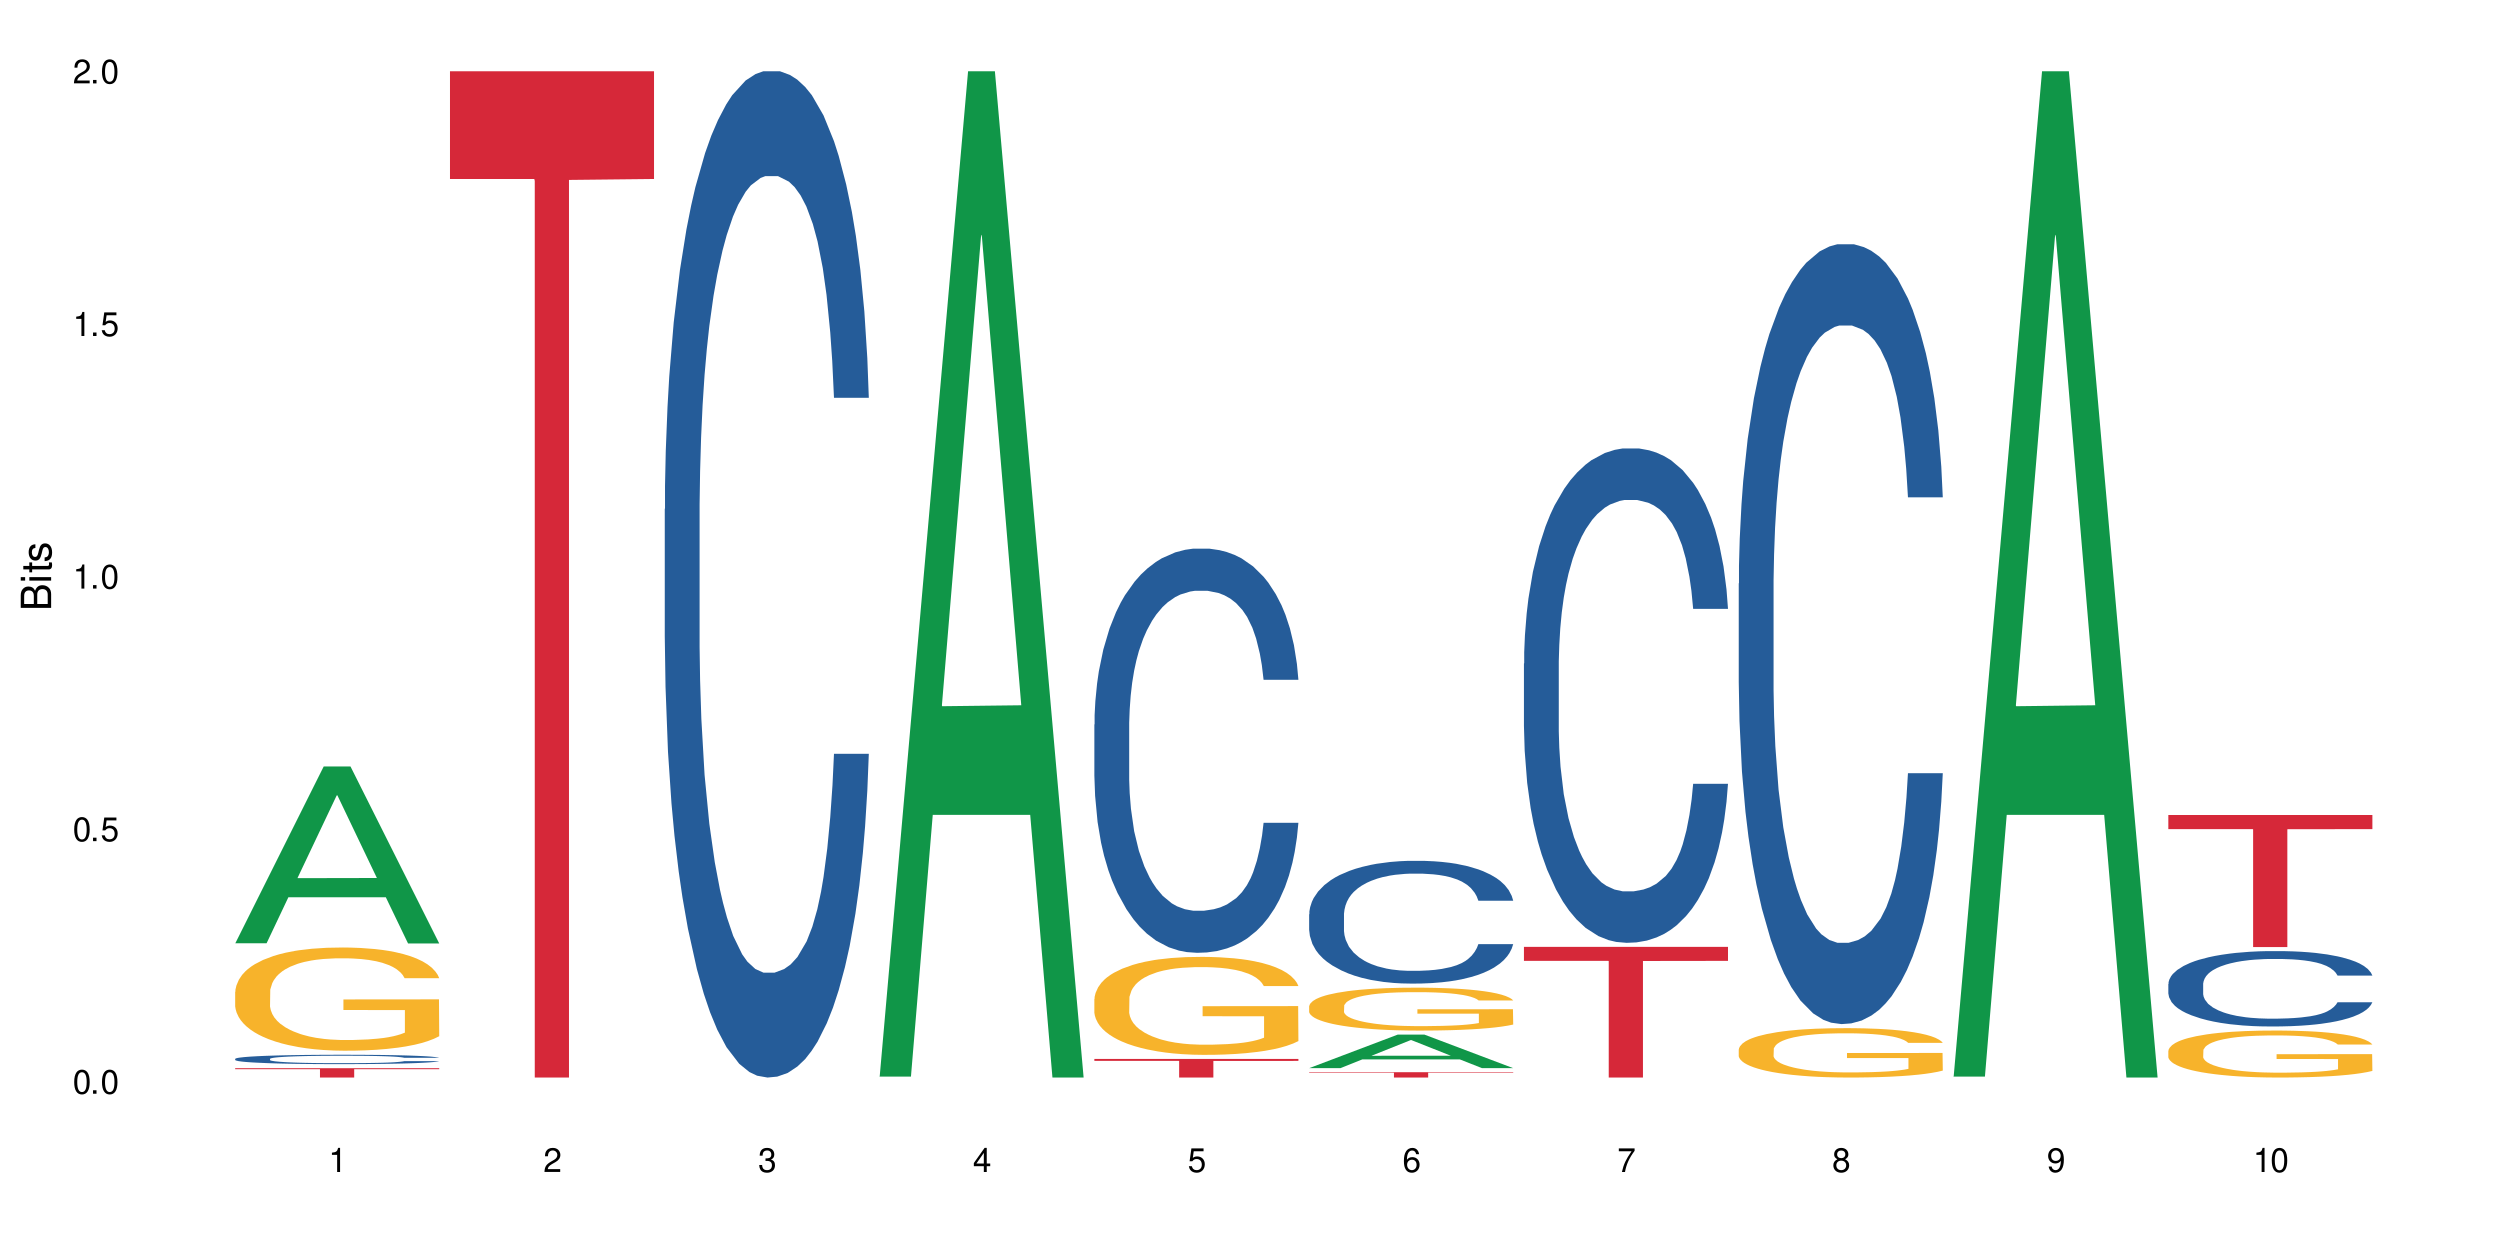 <?xml version="1.0" encoding="UTF-8"?>
<svg xmlns="http://www.w3.org/2000/svg" xmlns:xlink="http://www.w3.org/1999/xlink" width="720" height="360" viewBox="0 0 720 360">
<defs>
<g>
<g id="glyph-0-0">
</g>
<g id="glyph-0-1">
<path d="M 2.641 -6.938 C 2 -6.938 1.422 -6.656 1.078 -6.172 C 0.641 -5.562 0.406 -4.641 0.406 -3.359 C 0.406 -1.016 1.188 0.219 2.641 0.219 C 4.078 0.219 4.859 -1.016 4.859 -3.297 C 4.859 -4.641 4.656 -5.547 4.203 -6.172 C 3.844 -6.656 3.281 -6.938 2.641 -6.938 Z M 2.641 -6.188 C 3.547 -6.188 4 -5.25 4 -3.375 C 4 -1.406 3.562 -0.484 2.625 -0.484 C 1.734 -0.484 1.281 -1.438 1.281 -3.344 C 1.281 -5.25 1.734 -6.188 2.641 -6.188 Z M 2.641 -6.188 "/>
</g>
<g id="glyph-0-2">
<path d="M 1.828 -1 L 0.828 -1 L 0.828 0 L 1.828 0 Z M 1.828 -1 "/>
</g>
<g id="glyph-0-3">
<path d="M 4.562 -6.797 L 1.062 -6.797 L 0.547 -3.094 L 1.328 -3.094 C 1.719 -3.562 2.047 -3.734 2.578 -3.734 C 3.484 -3.734 4.062 -3.109 4.062 -2.094 C 4.062 -1.125 3.484 -0.531 2.578 -0.531 C 1.828 -0.531 1.375 -0.906 1.188 -1.672 L 0.328 -1.672 C 0.453 -1.109 0.547 -0.844 0.75 -0.594 C 1.125 -0.078 1.828 0.219 2.594 0.219 C 3.969 0.219 4.922 -0.781 4.922 -2.219 C 4.922 -3.562 4.031 -4.484 2.719 -4.484 C 2.25 -4.484 1.859 -4.359 1.469 -4.062 L 1.734 -5.969 L 4.562 -5.969 Z M 4.562 -6.797 "/>
</g>
<g id="glyph-0-4">
<path d="M 2.484 -4.938 L 2.484 0 L 3.328 0 L 3.328 -6.938 L 2.766 -6.938 C 2.469 -5.875 2.281 -5.734 0.984 -5.562 L 0.984 -4.938 Z M 2.484 -4.938 "/>
</g>
<g id="glyph-0-5">
<path d="M 4.859 -0.828 L 1.281 -0.828 C 1.359 -1.406 1.672 -1.781 2.5 -2.281 L 3.469 -2.828 C 4.406 -3.344 4.906 -4.062 4.906 -4.906 C 4.906 -5.484 4.672 -6.031 4.266 -6.406 C 3.859 -6.766 3.375 -6.938 2.719 -6.938 C 1.859 -6.938 1.219 -6.625 0.844 -6.031 C 0.609 -5.672 0.5 -5.234 0.484 -4.531 L 1.328 -4.531 C 1.359 -5.016 1.406 -5.281 1.531 -5.516 C 1.75 -5.938 2.188 -6.203 2.703 -6.203 C 3.469 -6.203 4.031 -5.641 4.031 -4.891 C 4.031 -4.344 3.719 -3.859 3.125 -3.516 L 2.234 -3 C 0.812 -2.172 0.406 -1.531 0.328 -0.016 L 4.859 -0.016 Z M 4.859 -0.828 "/>
</g>
<g id="glyph-0-6">
<path d="M 2.125 -3.188 L 2.578 -3.188 C 3.5 -3.188 3.984 -2.766 3.984 -1.922 C 3.984 -1.062 3.469 -0.531 2.594 -0.531 C 1.656 -0.531 1.203 -1 1.156 -2.016 L 0.312 -2.016 C 0.344 -1.453 0.438 -1.094 0.609 -0.781 C 0.953 -0.109 1.625 0.219 2.547 0.219 C 3.953 0.219 4.859 -0.625 4.859 -1.938 C 4.859 -2.828 4.516 -3.297 3.703 -3.594 C 4.344 -3.844 4.656 -4.328 4.656 -5.031 C 4.656 -6.219 3.875 -6.938 2.578 -6.938 C 1.203 -6.938 0.484 -6.172 0.453 -4.703 L 1.297 -4.703 C 1.312 -5.125 1.344 -5.359 1.453 -5.578 C 1.641 -5.969 2.062 -6.203 2.594 -6.203 C 3.344 -6.203 3.797 -5.75 3.797 -5 C 3.797 -4.516 3.609 -4.219 3.25 -4.047 C 3.016 -3.953 2.703 -3.922 2.125 -3.906 Z M 2.125 -3.188 "/>
</g>
<g id="glyph-0-7">
<path d="M 3.141 -1.672 L 3.141 0 L 3.984 0 L 3.984 -1.672 L 4.984 -1.672 L 4.984 -2.438 L 3.984 -2.438 L 3.984 -6.938 L 3.359 -6.938 L 0.266 -2.578 L 0.266 -1.672 Z M 3.141 -2.438 L 1 -2.438 L 3.141 -5.5 Z M 3.141 -2.438 "/>
</g>
<g id="glyph-0-8">
<path d="M 4.781 -5.125 C 4.609 -6.266 3.891 -6.938 2.844 -6.938 C 2.094 -6.938 1.422 -6.578 1.031 -5.953 C 0.594 -5.266 0.406 -4.422 0.406 -3.172 C 0.406 -2 0.578 -1.25 0.984 -0.641 C 1.359 -0.078 1.953 0.219 2.703 0.219 C 3.984 0.219 4.922 -0.75 4.922 -2.094 C 4.922 -3.375 4.062 -4.281 2.844 -4.281 C 2.172 -4.281 1.641 -4.031 1.281 -3.516 C 1.281 -5.234 1.828 -6.188 2.797 -6.188 C 3.391 -6.188 3.797 -5.797 3.938 -5.125 Z M 2.734 -3.531 C 3.547 -3.531 4.062 -2.953 4.062 -2.031 C 4.062 -1.156 3.484 -0.531 2.703 -0.531 C 1.922 -0.531 1.328 -1.188 1.328 -2.078 C 1.328 -2.938 1.906 -3.531 2.734 -3.531 Z M 2.734 -3.531 "/>
</g>
<g id="glyph-0-9">
<path d="M 4.984 -6.797 L 0.438 -6.797 L 0.438 -5.969 L 4.109 -5.969 C 2.5 -3.656 1.828 -2.234 1.328 0 L 2.219 0 C 2.594 -2.172 3.453 -4.047 4.984 -6.094 Z M 4.984 -6.797 "/>
</g>
<g id="glyph-0-10">
<path d="M 3.75 -3.656 C 4.469 -4.094 4.688 -4.438 4.688 -5.078 C 4.688 -6.172 3.844 -6.938 2.641 -6.938 C 1.438 -6.938 0.594 -6.172 0.594 -5.094 C 0.594 -4.438 0.812 -4.094 1.516 -3.656 C 0.734 -3.266 0.359 -2.703 0.359 -1.922 C 0.359 -0.656 1.281 0.219 2.641 0.219 C 3.984 0.219 4.922 -0.656 4.922 -1.922 C 4.922 -2.703 4.531 -3.266 3.75 -3.656 Z M 2.641 -6.188 C 3.359 -6.188 3.812 -5.75 3.812 -5.062 C 3.812 -4.406 3.344 -3.984 2.641 -3.984 C 1.922 -3.984 1.453 -4.406 1.453 -5.078 C 1.453 -5.75 1.922 -6.188 2.641 -6.188 Z M 2.641 -3.266 C 3.484 -3.266 4.062 -2.719 4.062 -1.906 C 4.062 -1.078 3.484 -0.531 2.625 -0.531 C 1.797 -0.531 1.219 -1.094 1.219 -1.906 C 1.219 -2.719 1.781 -3.266 2.641 -3.266 Z M 2.641 -3.266 "/>
</g>
<g id="glyph-0-11">
<path d="M 0.516 -1.578 C 0.672 -0.453 1.406 0.219 2.438 0.219 C 3.188 0.219 3.859 -0.141 4.266 -0.766 C 4.688 -1.453 4.891 -2.297 4.891 -3.547 C 4.891 -4.719 4.703 -5.453 4.312 -6.078 C 3.938 -6.641 3.344 -6.938 2.594 -6.938 C 1.297 -6.938 0.359 -5.969 0.359 -4.625 C 0.359 -3.344 1.234 -2.453 2.453 -2.453 C 3.094 -2.453 3.578 -2.672 4.016 -3.203 C 4 -1.484 3.469 -0.531 2.5 -0.531 C 1.906 -0.531 1.484 -0.906 1.359 -1.578 Z M 2.578 -6.203 C 3.375 -6.203 3.969 -5.531 3.969 -4.641 C 3.969 -3.797 3.391 -3.188 2.547 -3.188 C 1.734 -3.188 1.234 -3.766 1.234 -4.688 C 1.234 -5.562 1.797 -6.203 2.578 -6.203 Z M 2.578 -6.203 "/>
</g>
<g id="glyph-1-0">
</g>
<g id="glyph-1-1">
<path d="M 0 -0.953 L 0 -4.891 C 0 -5.719 -0.234 -6.344 -0.734 -6.797 C -1.188 -7.234 -1.812 -7.469 -2.5 -7.469 C -3.547 -7.469 -4.188 -7 -4.625 -5.875 C -4.984 -6.688 -5.625 -7.094 -6.531 -7.094 C -7.172 -7.094 -7.734 -6.859 -8.141 -6.391 C -8.562 -5.922 -8.75 -5.344 -8.75 -4.5 L -8.75 -0.953 Z M -4.984 -2.062 L -7.766 -2.062 L -7.766 -4.219 C -7.766 -4.844 -7.688 -5.203 -7.453 -5.5 C -7.219 -5.812 -6.859 -5.969 -6.375 -5.969 C -5.891 -5.969 -5.531 -5.812 -5.297 -5.5 C -5.062 -5.203 -4.984 -4.844 -4.984 -4.219 Z M -0.984 -2.062 L -4 -2.062 L -4 -4.781 C -4 -5.766 -3.438 -6.359 -2.484 -6.359 C -1.547 -6.359 -0.984 -5.766 -0.984 -4.781 Z M -0.984 -2.062 "/>
</g>
<g id="glyph-1-2">
<path d="M -6.281 -1.797 L -6.281 -0.797 L 0 -0.797 L 0 -1.797 Z M -8.75 -1.797 L -8.75 -0.797 L -7.484 -0.797 L -7.484 -1.797 Z M -8.75 -1.797 "/>
</g>
<g id="glyph-1-3">
<path d="M -6.281 -3.047 L -6.281 -2.016 L -8.016 -2.016 L -8.016 -1.016 L -6.281 -1.016 L -6.281 -0.172 L -5.469 -0.172 L -5.469 -1.016 L -0.719 -1.016 C -0.078 -1.016 0.281 -1.453 0.281 -2.234 C 0.281 -2.5 0.25 -2.719 0.188 -3.047 L -0.641 -3.047 C -0.609 -2.906 -0.594 -2.766 -0.594 -2.562 C -0.594 -2.141 -0.719 -2.016 -1.156 -2.016 L -5.469 -2.016 L -5.469 -3.047 Z M -6.281 -3.047 "/>
</g>
<g id="glyph-1-4">
<path d="M -4.531 -5.25 C -5.766 -5.25 -6.469 -4.422 -6.469 -2.969 C -6.469 -1.516 -5.719 -0.562 -4.547 -0.562 C -3.562 -0.562 -3.094 -1.062 -2.734 -2.562 L -2.516 -3.484 C -2.344 -4.188 -2.094 -4.469 -1.641 -4.469 C -1.047 -4.469 -0.641 -3.875 -0.641 -3 C -0.641 -2.453 -0.797 -2 -1.062 -1.75 C -1.25 -1.594 -1.422 -1.531 -1.875 -1.469 L -1.875 -0.406 C -0.422 -0.453 0.281 -1.266 0.281 -2.922 C 0.281 -4.5 -0.5 -5.516 -1.719 -5.516 C -2.656 -5.516 -3.172 -4.984 -3.469 -3.734 L -3.703 -2.766 C -3.891 -1.953 -4.156 -1.609 -4.594 -1.609 C -5.188 -1.609 -5.547 -2.125 -5.547 -2.938 C -5.547 -3.75 -5.203 -4.172 -4.531 -4.203 Z M -4.531 -5.25 "/>
</g>
</g>
</defs>
<rect x="-72" y="-36" width="864" height="432" fill="rgb(100%, 100%, 100%)" fill-opacity="1"/>
<path fill-rule="nonzero" fill="rgb(6.275%, 58.824%, 28.235%)" fill-opacity="1" d="M 67.73 271.668 L 67.793 271.621 L 93.223 220.75 L 100.945 220.75 L 126.5 271.719 L 117.52 271.719 L 111.117 258.414 L 83.051 258.414 L 76.773 271.668 L 67.73 271.668 L 85.75 252.91 L 108.543 252.863 L 97.176 229.078 L 97.051 229.027 L 96.926 229.172 L 85.688 252.863 L 85.75 252.91 Z M 67.73 271.668 "/>
<path fill-rule="nonzero" fill="rgb(14.51%, 36.078%, 60%)" fill-opacity="1" d="M 67.73 304.945 L 67.801 304.945 L 67.801 304.887 L 68.02 304.793 L 68.52 304.672 L 69.02 304.594 L 70.312 304.445 L 72.102 304.305 L 73.965 304.199 L 75.328 304.133 L 76.547 304.082 L 79.34 303.992 L 81.133 303.945 L 83.066 303.902 L 85.434 303.863 L 87.152 303.836 L 91.023 303.797 L 93.891 303.781 L 96.113 303.773 L 100.914 303.773 L 103.781 303.781 L 105.859 303.797 L 108.152 303.816 L 110.086 303.836 L 113.457 303.891 L 116.465 303.961 L 117.828 304 L 119.977 304.078 L 121.625 304.152 L 122.773 304.215 L 124.062 304.305 L 125.207 304.418 L 126.07 304.543 L 126.5 304.648 L 116.465 304.648 L 115.965 304.551 L 115.391 304.473 L 114.316 304.371 L 113.238 304.301 L 111.734 304.23 L 110.375 304.184 L 108.512 304.137 L 106.863 304.105 L 105.141 304.082 L 103.492 304.07 L 100.34 304.055 L 96.684 304.055 L 95.324 304.059 L 92.527 304.078 L 91.023 304.098 L 88.871 304.129 L 87.367 304.164 L 85.578 304.211 L 84.359 304.254 L 82.852 304.316 L 81.777 304.375 L 80.559 304.457 L 79.844 304.52 L 79.199 304.586 L 78.625 304.668 L 78.195 304.754 L 77.906 304.848 L 77.766 304.934 L 77.766 305.316 L 77.906 305.406 L 78.266 305.508 L 79.199 305.66 L 80.559 305.789 L 82.137 305.895 L 83.641 305.969 L 84.5 306.004 L 85.648 306.043 L 87.441 306.09 L 90.02 306.141 L 91.523 306.16 L 93.816 306.18 L 96.184 306.191 L 99.336 306.191 L 102.133 306.18 L 103.996 306.168 L 105.93 306.148 L 108.582 306.105 L 110.23 306.066 L 111.664 306.02 L 112.738 305.973 L 113.457 305.934 L 114.531 305.855 L 115.391 305.773 L 116.035 305.688 L 116.465 305.602 L 126.5 305.602 L 126.07 305.703 L 125.422 305.797 L 124.777 305.871 L 123.777 305.957 L 122.629 306.031 L 120.98 306.117 L 119.617 306.176 L 117.828 306.238 L 116.18 306.285 L 114.387 306.324 L 111.734 306.375 L 110.016 306.398 L 108.152 306.422 L 105.93 306.441 L 103.137 306.457 L 100.125 306.469 L 97.328 306.473 L 94.32 306.465 L 92.098 306.457 L 89.16 306.434 L 85.504 306.391 L 82.852 306.344 L 80.773 306.297 L 78.984 306.246 L 76.977 306.18 L 74.395 306.07 L 72.82 305.988 L 71.746 305.918 L 70.527 305.824 L 69.664 305.734 L 68.664 305.598 L 67.945 305.422 L 67.73 305.289 Z M 67.73 304.945 "/>
<path fill-rule="nonzero" fill="rgb(96.863%, 70.196%, 16.863%)" fill-opacity="1" d="M 67.73 285.613 L 67.801 285.586 L 67.801 285.043 L 68.09 283.82 L 68.805 282.141 L 69.738 280.754 L 70.742 279.668 L 71.387 279.098 L 72.461 278.285 L 73.395 277.688 L 75.758 276.465 L 78.77 275.324 L 80.418 274.836 L 82.281 274.375 L 84.93 273.859 L 86.148 273.668 L 89.875 273.234 L 94.105 272.961 L 98.762 272.879 L 100.914 272.906 L 103.852 273.016 L 107.863 273.316 L 110.16 273.586 L 111.949 273.859 L 113.812 274.211 L 116.105 274.754 L 118.258 275.406 L 119.977 276.059 L 121.695 276.871 L 123.129 277.742 L 124.348 278.691 L 125.422 279.832 L 126.07 280.781 L 126.5 281.73 L 116.535 281.73 L 115.965 280.781 L 115.32 280.047 L 114.242 279.152 L 113.168 278.5 L 112.094 277.984 L 110.086 277.277 L 108.367 276.844 L 106.215 276.465 L 104.137 276.219 L 101.773 276.059 L 100.34 276.004 L 96.543 276.004 L 93.102 276.191 L 91.094 276.41 L 89.66 276.629 L 87.656 277.035 L 86.438 277.359 L 85.719 277.578 L 83.57 278.418 L 82.137 279.18 L 81.348 279.695 L 80.344 280.512 L 79.629 281.242 L 78.84 282.328 L 78.41 283.145 L 77.836 284.988 L 77.766 289.875 L 77.98 290.906 L 78.41 292.02 L 78.984 293 L 79.844 294.031 L 80.703 294.816 L 82.207 295.875 L 83.496 296.582 L 84.5 297.043 L 86.438 297.777 L 87.227 298.02 L 89.09 298.512 L 91.023 298.891 L 93.387 299.215 L 95.18 299.379 L 98.047 299.516 L 101.703 299.516 L 106 299.352 L 108.727 299.133 L 110.59 298.918 L 111.809 298.727 L 113.312 298.43 L 114.387 298.156 L 115.391 297.859 L 116.609 297.398 L 116.609 290.906 L 98.906 290.879 L 98.906 287.84 L 126.426 287.812 L 126.5 298.43 L 124.992 299.16 L 123.129 299.867 L 121.34 300.41 L 119.477 300.871 L 116.824 301.387 L 114.672 301.715 L 111.375 302.094 L 108.367 302.336 L 105.215 302.5 L 102.418 302.582 L 99.121 302.609 L 96.184 302.555 L 93.031 302.391 L 90.52 302.176 L 88.227 301.902 L 85.934 301.551 L 83.066 300.98 L 81.203 300.52 L 79.27 299.949 L 77.336 299.27 L 75.613 298.535 L 74.469 297.969 L 73.32 297.316 L 72.102 296.5 L 70.957 295.578 L 70.098 294.734 L 69.309 293.785 L 68.734 292.891 L 68.16 291.668 L 67.875 290.691 L 67.73 289.848 Z M 67.73 285.613 "/>
<path fill-rule="nonzero" fill="rgb(83.922%, 15.686%, 22.353%)" fill-opacity="1" d="M 67.73 307.637 L 126.5 307.637 L 126.5 307.922 L 102.008 307.926 L 102.008 310.332 L 92.152 310.332 L 92.152 307.93 L 92.008 307.922 L 67.73 307.922 Z M 67.73 307.637 "/>
<path fill-rule="nonzero" fill="rgb(83.922%, 15.686%, 22.353%)" fill-opacity="1" d="M 129.594 20.527 L 188.359 20.527 L 188.359 51.547 L 163.867 51.82 L 163.867 310.332 L 154.012 310.332 L 154.012 52.094 L 153.871 51.547 L 129.594 51.547 Z M 129.594 20.527 "/>
<path fill-rule="nonzero" fill="rgb(14.51%, 36.078%, 60%)" fill-opacity="1" d="M 191.453 146.621 L 191.523 146.355 L 191.523 140 L 191.738 129.934 L 192.242 117.215 L 192.742 108.477 L 194.031 92.844 L 195.824 77.746 L 197.688 66.09 L 199.051 59.203 L 200.27 53.902 L 203.062 44.102 L 204.855 39.07 L 206.789 34.566 L 209.156 30.062 L 210.875 27.414 L 214.746 23.176 L 217.613 21.32 L 219.832 20.527 L 224.637 20.527 L 227.5 21.586 L 229.582 22.91 L 231.875 25.031 L 233.809 27.414 L 237.176 33.242 L 240.188 40.66 L 241.547 44.898 L 243.699 53.109 L 245.348 61.055 L 246.492 67.945 L 247.785 77.746 L 248.93 89.668 L 249.789 103.176 L 250.219 114.566 L 240.188 114.566 L 239.684 103.973 L 239.113 95.758 L 238.035 84.898 L 236.961 77.215 L 235.457 69.535 L 234.094 64.5 L 232.23 59.469 L 230.582 56.289 L 228.863 53.902 L 227.215 52.316 L 224.062 50.727 L 220.406 50.727 L 219.043 51.254 L 216.25 53.375 L 214.746 55.23 L 212.594 58.938 L 211.09 62.383 L 209.297 67.68 L 208.078 72.184 L 206.574 79.07 L 205.5 85.164 L 204.281 93.906 L 203.566 100.527 L 202.918 107.945 L 202.348 116.688 L 201.918 125.957 L 201.629 135.762 L 201.484 145.297 L 201.484 186.355 L 201.629 195.895 L 201.988 207.02 L 202.918 223.18 L 204.281 237.219 L 205.859 248.344 L 207.363 256.293 L 208.223 260 L 209.371 264.238 L 211.16 269.535 L 213.742 274.836 L 215.246 276.953 L 217.539 279.074 L 219.906 280.133 L 223.059 280.133 L 225.852 279.074 L 227.715 277.75 L 229.652 275.629 L 232.305 271.125 L 233.953 266.887 L 235.387 261.855 L 236.461 256.82 L 237.176 252.582 L 238.254 244.371 L 239.113 235.363 L 239.758 226.094 L 240.188 217.086 L 250.219 217.086 L 249.789 227.684 L 249.145 238.012 L 248.5 245.695 L 247.496 254.969 L 246.352 263.18 L 244.703 272.449 L 243.34 278.543 L 241.547 285.168 L 239.898 290.199 L 238.109 294.703 L 235.457 300 L 233.738 302.648 L 231.875 305.035 L 229.652 307.152 L 226.855 309.008 L 223.848 310.066 L 221.051 310.332 L 218.043 309.801 L 215.82 308.742 L 212.883 306.359 L 209.227 301.59 L 206.574 296.559 L 204.496 291.523 L 202.703 286.227 L 200.699 279.074 L 198.117 267.418 L 196.543 258.41 L 195.465 250.992 L 194.246 240.664 L 193.387 231.391 L 192.383 216.555 L 191.668 197.746 L 191.453 183.18 Z M 191.453 146.621 "/>
<path fill-rule="nonzero" fill="rgb(6.275%, 58.824%, 28.235%)" fill-opacity="1" d="M 253.312 310.059 L 253.375 309.789 L 278.805 20.527 L 286.527 20.527 L 312.082 310.332 L 303.102 310.332 L 296.699 234.684 L 268.633 234.684 L 262.355 310.059 L 253.312 310.059 L 271.332 203.391 L 294.125 203.117 L 282.762 67.875 L 282.633 67.602 L 282.508 68.418 L 271.27 203.117 L 271.332 203.391 Z M 253.312 310.059 "/>
<path fill-rule="nonzero" fill="rgb(14.51%, 36.078%, 60%)" fill-opacity="1" d="M 315.176 208.664 L 315.246 208.559 L 315.246 206.004 L 315.461 201.961 L 315.961 196.855 L 316.465 193.344 L 317.754 187.066 L 319.547 181.004 L 321.41 176.32 L 322.77 173.555 L 323.988 171.426 L 326.785 167.492 L 328.578 165.469 L 330.512 163.66 L 332.875 161.852 L 334.598 160.789 L 338.465 159.086 L 341.332 158.34 L 343.555 158.023 L 348.355 158.023 L 351.223 158.449 L 353.301 158.98 L 355.594 159.832 L 357.531 160.789 L 360.898 163.129 L 363.91 166.109 L 365.27 167.809 L 367.422 171.109 L 369.07 174.301 L 370.215 177.066 L 371.504 181.004 L 372.652 185.789 L 373.512 191.215 L 373.941 195.789 L 363.91 195.789 L 363.406 191.535 L 362.832 188.238 L 361.758 183.875 L 360.684 180.789 L 359.18 177.703 L 357.816 175.684 L 355.953 173.66 L 354.305 172.383 L 352.586 171.426 L 350.938 170.789 L 347.785 170.152 L 344.129 170.152 L 342.766 170.363 L 339.973 171.215 L 338.465 171.961 L 336.316 173.449 L 334.812 174.832 L 333.02 176.961 L 331.801 178.77 L 330.297 181.535 L 329.223 183.98 L 328.004 187.492 L 327.285 190.152 L 326.641 193.129 L 326.066 196.641 L 325.637 200.367 L 325.352 204.301 L 325.207 208.133 L 325.207 224.621 L 325.352 228.453 L 325.711 232.922 L 326.641 239.41 L 328.004 245.051 L 329.578 249.52 L 331.086 252.711 L 331.945 254.199 L 333.09 255.902 L 334.883 258.027 L 337.465 260.156 L 338.969 261.008 L 341.262 261.859 L 343.625 262.285 L 346.781 262.285 L 349.574 261.859 L 351.438 261.328 L 353.375 260.477 L 356.023 258.668 L 357.672 256.965 L 359.105 254.945 L 360.184 252.922 L 360.898 251.219 L 361.973 247.922 L 362.832 244.305 L 363.48 240.582 L 363.91 236.965 L 373.941 236.965 L 373.512 241.219 L 372.867 245.367 L 372.223 248.453 L 371.219 252.176 L 370.07 255.477 L 368.422 259.199 L 367.062 261.645 L 365.27 264.305 L 363.621 266.328 L 361.832 268.137 L 359.18 270.266 L 357.457 271.328 L 355.594 272.285 L 353.375 273.137 L 350.578 273.883 L 347.57 274.305 L 344.773 274.414 L 341.762 274.199 L 339.543 273.773 L 336.602 272.816 L 332.949 270.902 L 330.297 268.879 L 328.219 266.859 L 326.426 264.73 L 324.418 261.859 L 321.84 257.176 L 320.262 253.559 L 319.188 250.582 L 317.969 246.434 L 317.109 242.707 L 316.105 236.75 L 315.391 229.195 L 315.176 223.344 Z M 315.176 208.664 "/>
<path fill-rule="nonzero" fill="rgb(96.863%, 70.196%, 16.863%)" fill-opacity="1" d="M 315.176 287.664 L 315.246 287.641 L 315.246 287.125 L 315.531 285.965 L 316.25 284.367 L 317.18 283.051 L 318.184 282.02 L 318.828 281.48 L 319.906 280.707 L 320.836 280.141 L 323.203 278.98 L 326.211 277.898 L 327.859 277.434 L 329.723 276.996 L 332.375 276.504 L 333.594 276.324 L 337.32 275.91 L 341.547 275.652 L 346.207 275.578 L 348.355 275.602 L 351.297 275.707 L 355.309 275.988 L 357.602 276.246 L 359.395 276.504 L 361.258 276.84 L 363.551 277.355 L 365.699 277.973 L 367.422 278.594 L 369.141 279.367 L 370.574 280.191 L 371.793 281.094 L 372.867 282.176 L 373.512 283.078 L 373.941 283.98 L 363.98 283.98 L 363.406 283.078 L 362.762 282.383 L 361.688 281.531 L 360.613 280.914 L 359.535 280.422 L 357.531 279.754 L 355.809 279.34 L 353.66 278.98 L 351.582 278.746 L 349.215 278.594 L 347.785 278.543 L 343.984 278.543 L 340.547 278.723 L 338.539 278.926 L 337.105 279.133 L 335.098 279.52 L 333.879 279.828 L 333.164 280.035 L 331.012 280.836 L 329.578 281.559 L 328.793 282.047 L 327.789 282.82 L 327.07 283.516 L 326.281 284.547 L 325.852 285.32 L 325.281 287.074 L 325.207 291.711 L 325.422 292.691 L 325.852 293.75 L 326.426 294.676 L 327.285 295.656 L 328.145 296.402 L 329.652 297.41 L 330.941 298.078 L 331.945 298.516 L 333.879 299.215 L 334.668 299.445 L 336.531 299.91 L 338.465 300.27 L 340.832 300.578 L 342.625 300.734 L 345.488 300.863 L 349.145 300.863 L 353.445 300.707 L 356.168 300.504 L 358.031 300.297 L 359.25 300.117 L 360.754 299.832 L 361.832 299.574 L 362.832 299.289 L 364.051 298.852 L 364.051 292.691 L 346.352 292.668 L 346.352 289.781 L 373.871 289.754 L 373.941 299.832 L 372.438 300.527 L 370.574 301.199 L 368.781 301.715 L 366.918 302.152 L 364.266 302.641 L 362.117 302.949 L 358.82 303.312 L 355.809 303.543 L 352.656 303.699 L 349.863 303.777 L 346.566 303.801 L 343.625 303.75 L 340.473 303.594 L 337.965 303.391 L 335.672 303.133 L 333.379 302.797 L 330.512 302.254 L 328.648 301.816 L 326.715 301.277 L 324.777 300.633 L 323.059 299.934 L 321.91 299.395 L 320.766 298.773 L 319.547 298.004 L 318.398 297.125 L 317.539 296.328 L 316.75 295.426 L 316.18 294.574 L 315.605 293.414 L 315.316 292.484 L 315.176 291.688 Z M 315.176 287.664 "/>
<path fill-rule="nonzero" fill="rgb(83.922%, 15.686%, 22.353%)" fill-opacity="1" d="M 315.176 304.965 L 373.941 304.965 L 373.941 305.539 L 349.449 305.547 L 349.449 310.332 L 339.594 310.332 L 339.594 305.551 L 339.453 305.539 L 315.176 305.539 Z M 315.176 304.965 "/>
<path fill-rule="nonzero" fill="rgb(6.275%, 58.824%, 28.235%)" fill-opacity="1" d="M 377.035 307.617 L 377.098 307.609 L 402.527 297.973 L 410.25 297.973 L 435.805 307.629 L 426.824 307.629 L 420.422 305.105 L 392.355 305.105 L 386.078 307.617 L 377.035 307.617 L 395.055 304.062 L 417.848 304.055 L 406.48 299.551 L 406.355 299.539 L 406.23 299.566 L 394.992 304.055 L 395.055 304.062 Z M 377.035 307.617 "/>
<path fill-rule="nonzero" fill="rgb(14.51%, 36.078%, 60%)" fill-opacity="1" d="M 377.035 263.312 L 377.105 263.281 L 377.105 262.504 L 377.32 261.277 L 377.824 259.727 L 378.324 258.66 L 379.617 256.754 L 381.406 254.91 L 383.27 253.488 L 384.633 252.648 L 385.852 252 L 388.645 250.805 L 390.438 250.191 L 392.371 249.645 L 394.738 249.094 L 396.457 248.77 L 400.328 248.254 L 403.195 248.027 L 405.414 247.93 L 410.219 247.93 L 413.086 248.059 L 415.164 248.223 L 417.457 248.48 L 419.391 248.77 L 422.758 249.48 L 425.77 250.387 L 427.133 250.902 L 429.281 251.906 L 430.93 252.875 L 432.078 253.715 L 433.367 254.91 L 434.512 256.363 L 435.375 258.012 L 435.805 259.402 L 425.77 259.402 L 425.27 258.109 L 424.695 257.109 L 423.621 255.781 L 422.543 254.844 L 421.039 253.91 L 419.68 253.293 L 417.816 252.68 L 416.168 252.293 L 414.445 252 L 412.797 251.809 L 409.645 251.613 L 405.988 251.613 L 404.629 251.68 L 401.832 251.938 L 400.328 252.164 L 398.176 252.617 L 396.672 253.035 L 394.879 253.684 L 393.664 254.23 L 392.156 255.07 L 391.082 255.816 L 389.863 256.883 L 389.148 257.688 L 388.504 258.594 L 387.93 259.66 L 387.5 260.793 L 387.211 261.988 L 387.07 263.152 L 387.07 268.16 L 387.211 269.324 L 387.57 270.68 L 388.504 272.652 L 389.863 274.363 L 391.441 275.723 L 392.945 276.691 L 393.805 277.145 L 394.953 277.66 L 396.742 278.305 L 399.324 278.953 L 400.828 279.211 L 403.121 279.469 L 405.488 279.598 L 408.641 279.598 L 411.438 279.469 L 413.301 279.309 L 415.234 279.051 L 417.887 278.5 L 419.535 277.984 L 420.969 277.371 L 422.043 276.754 L 422.758 276.238 L 423.836 275.238 L 424.695 274.137 L 425.34 273.008 L 425.77 271.906 L 435.805 271.906 L 435.375 273.199 L 434.727 274.461 L 434.082 275.398 L 433.078 276.527 L 431.934 277.531 L 430.285 278.66 L 428.922 279.406 L 427.133 280.215 L 425.484 280.828 L 423.691 281.375 L 421.039 282.023 L 419.32 282.348 L 417.457 282.637 L 415.234 282.895 L 412.438 283.121 L 409.43 283.25 L 406.633 283.281 L 403.625 283.219 L 401.402 283.09 L 398.465 282.797 L 394.809 282.215 L 392.156 281.602 L 390.078 280.988 L 388.289 280.344 L 386.281 279.469 L 383.699 278.047 L 382.125 276.949 L 381.047 276.043 L 379.832 274.785 L 378.969 273.652 L 377.969 271.844 L 377.25 269.551 L 377.035 267.773 Z M 377.035 263.312 "/>
<path fill-rule="nonzero" fill="rgb(96.863%, 70.196%, 16.863%)" fill-opacity="1" d="M 377.035 289.742 L 377.105 289.73 L 377.105 289.504 L 377.395 288.996 L 378.109 288.297 L 379.043 287.719 L 380.047 287.27 L 380.691 287.031 L 381.766 286.691 L 382.695 286.445 L 385.062 285.938 L 388.07 285.461 L 389.719 285.258 L 391.582 285.066 L 394.234 284.852 L 395.453 284.773 L 399.18 284.594 L 403.41 284.48 L 408.066 284.445 L 410.219 284.457 L 413.156 284.504 L 417.168 284.629 L 419.461 284.742 L 421.254 284.852 L 423.117 285 L 425.41 285.227 L 427.562 285.496 L 429.281 285.766 L 431 286.105 L 432.434 286.469 L 433.652 286.863 L 434.727 287.336 L 435.375 287.73 L 435.805 288.125 L 425.84 288.125 L 425.27 287.73 L 424.621 287.426 L 423.547 287.055 L 422.473 286.785 L 421.398 286.57 L 419.391 286.277 L 417.672 286.094 L 415.52 285.938 L 413.441 285.836 L 411.078 285.766 L 409.645 285.746 L 405.848 285.746 L 402.406 285.824 L 400.398 285.914 L 398.965 286.004 L 396.961 286.176 L 395.742 286.309 L 395.023 286.398 L 392.875 286.75 L 391.441 287.066 L 390.652 287.281 L 389.648 287.617 L 388.934 287.922 L 388.145 288.375 L 387.715 288.715 L 387.141 289.48 L 387.07 291.512 L 387.285 291.941 L 387.715 292.406 L 388.289 292.812 L 389.148 293.242 L 390.008 293.566 L 391.512 294.008 L 392.801 294.301 L 393.805 294.492 L 395.742 294.797 L 396.527 294.898 L 398.391 295.102 L 400.328 295.262 L 402.691 295.398 L 404.484 295.465 L 407.352 295.52 L 411.008 295.52 L 415.305 295.453 L 418.031 295.363 L 419.895 295.273 L 421.109 295.195 L 422.617 295.07 L 423.691 294.957 L 424.695 294.832 L 425.914 294.641 L 425.914 291.941 L 408.211 291.93 L 408.211 290.668 L 435.73 290.656 L 435.805 295.07 L 434.297 295.375 L 432.434 295.668 L 430.645 295.895 L 428.781 296.086 L 426.129 296.301 L 423.977 296.434 L 420.68 296.594 L 417.672 296.695 L 414.52 296.762 L 411.723 296.797 L 408.426 296.809 L 405.488 296.785 L 402.336 296.719 L 399.824 296.629 L 397.531 296.516 L 395.238 296.367 L 392.371 296.129 L 390.508 295.938 L 388.574 295.703 L 386.641 295.418 L 384.918 295.113 L 383.773 294.879 L 382.625 294.605 L 381.406 294.27 L 380.262 293.883 L 379.398 293.535 L 378.613 293.141 L 378.039 292.766 L 377.465 292.258 L 377.18 291.852 L 377.035 291.504 Z M 377.035 289.742 "/>
<path fill-rule="nonzero" fill="rgb(83.922%, 15.686%, 22.353%)" fill-opacity="1" d="M 377.035 308.793 L 435.805 308.793 L 435.805 308.957 L 411.312 308.957 L 411.312 310.332 L 401.457 310.332 L 401.457 308.961 L 401.312 308.957 L 377.035 308.957 Z M 377.035 308.793 "/>
<path fill-rule="nonzero" fill="rgb(14.51%, 36.078%, 60%)" fill-opacity="1" d="M 438.895 191.113 L 438.969 190.98 L 438.969 187.859 L 439.184 182.914 L 439.684 176.668 L 440.188 172.371 L 441.477 164.695 L 443.27 157.277 L 445.133 151.551 L 446.492 148.164 L 447.711 145.562 L 450.508 140.746 L 452.297 138.273 L 454.234 136.062 L 456.598 133.852 L 458.316 132.547 L 462.188 130.465 L 465.055 129.555 L 467.277 129.164 L 472.078 129.164 L 474.945 129.688 L 477.023 130.336 L 479.316 131.379 L 481.254 132.547 L 484.621 135.41 L 487.629 139.055 L 488.992 141.137 L 491.141 145.172 L 492.789 149.078 L 493.938 152.461 L 495.227 157.277 L 496.375 163.133 L 497.234 169.77 L 497.664 175.363 L 487.629 175.363 L 487.129 170.16 L 486.555 166.125 L 485.48 160.789 L 484.406 157.016 L 482.898 153.242 L 481.539 150.77 L 479.676 148.297 L 478.027 146.734 L 476.309 145.562 L 474.66 144.781 L 471.504 144 L 467.852 144 L 466.488 144.262 L 463.691 145.301 L 462.188 146.215 L 460.039 148.035 L 458.535 149.727 L 456.742 152.332 L 455.523 154.543 L 454.02 157.926 L 452.941 160.918 L 451.727 165.215 L 451.008 168.469 L 450.363 172.113 L 449.789 176.406 L 449.359 180.961 L 449.074 185.777 L 448.93 190.461 L 448.93 210.633 L 449.074 215.316 L 449.43 220.785 L 450.363 228.723 L 451.727 235.621 L 453.301 241.086 L 454.805 244.988 L 455.668 246.812 L 456.812 248.895 L 458.605 251.496 L 461.184 254.102 L 462.691 255.141 L 464.984 256.184 L 467.348 256.703 L 470.5 256.703 L 473.297 256.184 L 475.16 255.531 L 477.094 254.488 L 479.746 252.277 L 481.395 250.195 L 482.828 247.723 L 483.902 245.25 L 484.621 243.168 L 485.695 239.133 L 486.555 234.707 L 487.199 230.152 L 487.629 225.73 L 497.664 225.73 L 497.234 230.934 L 496.59 236.012 L 495.945 239.785 L 494.941 244.34 L 493.793 248.375 L 492.145 252.93 L 490.785 255.922 L 488.992 259.176 L 487.344 261.648 L 485.551 263.859 L 482.898 266.465 L 481.18 267.766 L 479.316 268.938 L 477.094 269.977 L 474.301 270.887 L 471.289 271.41 L 468.496 271.539 L 465.484 271.277 L 463.262 270.758 L 460.324 269.586 L 456.668 267.242 L 454.02 264.77 L 451.941 262.297 L 450.148 259.695 L 448.141 256.184 L 445.562 250.457 L 443.984 246.031 L 442.91 242.387 L 441.691 237.312 L 440.832 232.758 L 439.828 225.469 L 439.109 216.23 L 438.895 209.07 Z M 438.895 191.113 "/>
<path fill-rule="nonzero" fill="rgb(83.922%, 15.686%, 22.353%)" fill-opacity="1" d="M 438.895 272.703 L 497.664 272.703 L 497.664 276.73 L 473.172 276.766 L 473.172 310.332 L 463.316 310.332 L 463.316 276.801 L 463.176 276.73 L 438.895 276.73 Z M 438.895 272.703 "/>
<path fill-rule="nonzero" fill="rgb(14.51%, 36.078%, 60%)" fill-opacity="1" d="M 500.758 168.07 L 500.828 167.863 L 500.828 162.938 L 501.043 155.137 L 501.547 145.281 L 502.047 138.508 L 503.336 126.395 L 505.129 114.691 L 506.992 105.66 L 508.355 100.32 L 509.57 96.215 L 512.367 88.621 L 514.16 84.719 L 516.094 81.23 L 518.461 77.738 L 520.18 75.688 L 524.051 72.402 L 526.914 70.965 L 529.137 70.348 L 533.938 70.348 L 536.805 71.172 L 538.883 72.195 L 541.18 73.84 L 543.113 75.688 L 546.48 80.203 L 549.492 85.953 L 550.852 89.238 L 553.004 95.602 L 554.652 101.758 L 555.797 107.098 L 557.09 114.691 L 558.234 123.93 L 559.094 134.402 L 559.523 143.227 L 549.492 143.227 L 548.988 135.016 L 548.418 128.652 L 547.34 120.234 L 546.266 114.281 L 544.762 108.328 L 543.398 104.43 L 541.535 100.527 L 539.887 98.062 L 538.168 96.215 L 536.52 94.984 L 533.367 93.754 L 529.711 93.754 L 528.348 94.164 L 525.555 95.805 L 524.051 97.242 L 521.898 100.117 L 520.395 102.785 L 518.602 106.891 L 517.383 110.383 L 515.879 115.719 L 514.805 120.441 L 513.586 127.215 L 512.867 132.348 L 512.223 138.098 L 511.652 144.871 L 511.219 152.055 L 510.934 159.652 L 510.789 167.043 L 510.789 198.863 L 510.934 206.254 L 511.293 214.875 L 512.223 227.398 L 513.586 238.277 L 515.164 246.902 L 516.668 253.059 L 517.527 255.934 L 518.676 259.219 L 520.465 263.324 L 523.047 267.43 L 524.551 269.074 L 526.844 270.715 L 529.211 271.535 L 532.363 271.535 L 535.156 270.715 L 537.02 269.688 L 538.957 268.047 L 541.609 264.559 L 543.258 261.273 L 544.691 257.371 L 545.766 253.473 L 546.48 250.188 L 547.555 243.82 L 548.418 236.844 L 549.062 229.656 L 549.492 222.676 L 559.523 222.676 L 559.094 230.887 L 558.449 238.895 L 557.805 244.848 L 556.801 252.035 L 555.656 258.398 L 554.008 265.582 L 552.645 270.305 L 550.852 275.438 L 549.203 279.336 L 547.414 282.828 L 544.762 286.934 L 543.043 288.988 L 541.18 290.836 L 538.957 292.477 L 536.16 293.914 L 533.152 294.734 L 530.355 294.941 L 527.348 294.531 L 525.125 293.707 L 522.188 291.859 L 518.531 288.164 L 515.879 284.266 L 513.801 280.363 L 512.008 276.258 L 510.004 270.715 L 507.422 261.684 L 505.844 254.703 L 504.77 248.953 L 503.551 240.949 L 502.691 233.762 L 501.688 222.266 L 500.973 207.691 L 500.758 196.398 Z M 500.758 168.07 "/>
<path fill-rule="nonzero" fill="rgb(96.863%, 70.196%, 16.863%)" fill-opacity="1" d="M 500.758 302.199 L 500.828 302.184 L 500.828 301.926 L 501.117 301.34 L 501.832 300.535 L 502.766 299.871 L 503.766 299.352 L 504.414 299.078 L 505.488 298.691 L 506.418 298.402 L 508.785 297.82 L 511.793 297.273 L 513.441 297.039 L 515.305 296.82 L 517.957 296.57 L 519.176 296.48 L 522.902 296.273 L 527.133 296.145 L 531.789 296.105 L 533.938 296.117 L 536.879 296.168 L 540.891 296.312 L 543.184 296.441 L 544.977 296.57 L 546.84 296.742 L 549.133 297 L 551.281 297.312 L 553.004 297.625 L 554.723 298.016 L 556.156 298.43 L 557.375 298.883 L 558.449 299.43 L 559.094 299.887 L 559.523 300.34 L 549.562 300.34 L 548.988 299.887 L 548.344 299.535 L 547.27 299.105 L 546.195 298.793 L 545.121 298.547 L 543.113 298.211 L 541.395 298 L 539.242 297.82 L 537.164 297.703 L 534.801 297.625 L 533.367 297.598 L 529.566 297.598 L 526.129 297.688 L 524.121 297.793 L 522.688 297.898 L 520.68 298.094 L 519.461 298.246 L 518.746 298.352 L 516.598 298.754 L 515.164 299.117 L 514.375 299.367 L 513.371 299.754 L 512.652 300.105 L 511.867 300.625 L 511.438 301.016 L 510.863 301.898 L 510.789 304.238 L 511.004 304.73 L 511.438 305.266 L 512.008 305.734 L 512.867 306.227 L 513.73 306.602 L 515.234 307.109 L 516.523 307.449 L 517.527 307.668 L 519.461 308.02 L 520.25 308.137 L 522.113 308.371 L 524.051 308.551 L 526.414 308.707 L 528.207 308.785 L 531.074 308.852 L 534.727 308.852 L 539.027 308.773 L 541.75 308.668 L 543.613 308.566 L 544.832 308.473 L 546.34 308.332 L 547.414 308.203 L 548.418 308.059 L 549.633 307.836 L 549.633 304.73 L 531.934 304.719 L 531.934 303.266 L 559.453 303.25 L 559.523 308.332 L 558.02 308.684 L 556.156 309.02 L 554.363 309.281 L 552.5 309.5 L 549.852 309.746 L 547.699 309.902 L 544.402 310.086 L 541.395 310.203 L 538.238 310.281 L 535.445 310.32 L 532.148 310.332 L 529.211 310.305 L 526.055 310.227 L 523.547 310.125 L 521.254 309.996 L 518.961 309.824 L 516.094 309.555 L 514.23 309.332 L 512.297 309.059 L 510.359 308.734 L 508.641 308.383 L 507.492 308.109 L 506.348 307.797 L 505.129 307.41 L 503.98 306.969 L 503.121 306.562 L 502.332 306.109 L 501.762 305.68 L 501.188 305.098 L 500.902 304.629 L 500.758 304.227 Z M 500.758 302.199 "/>
<path fill-rule="nonzero" fill="rgb(6.275%, 58.824%, 28.235%)" fill-opacity="1" d="M 562.617 310.059 L 562.68 309.789 L 588.109 20.527 L 595.832 20.527 L 621.387 310.332 L 612.406 310.332 L 606.004 234.684 L 577.938 234.684 L 571.66 310.059 L 562.617 310.059 L 580.637 203.391 L 603.43 203.117 L 592.066 67.875 L 591.938 67.602 L 591.812 68.418 L 580.574 203.117 L 580.637 203.391 Z M 562.617 310.059 "/>
<path fill-rule="nonzero" fill="rgb(14.51%, 36.078%, 60%)" fill-opacity="1" d="M 624.48 283.367 L 624.551 283.348 L 624.551 282.871 L 624.766 282.117 L 625.266 281.164 L 625.77 280.508 L 627.059 279.34 L 628.852 278.207 L 630.715 277.332 L 632.074 276.816 L 633.293 276.422 L 636.09 275.688 L 637.879 275.309 L 639.816 274.973 L 642.18 274.637 L 643.902 274.438 L 647.77 274.121 L 650.637 273.98 L 652.859 273.922 L 657.66 273.922 L 660.527 274 L 662.605 274.098 L 664.898 274.258 L 666.836 274.438 L 670.203 274.875 L 673.215 275.43 L 674.574 275.746 L 676.727 276.363 L 678.375 276.957 L 679.52 277.473 L 680.809 278.207 L 681.957 279.102 L 682.816 280.113 L 683.246 280.965 L 673.215 280.965 L 672.711 280.172 L 672.137 279.555 L 671.062 278.742 L 669.988 278.168 L 668.484 277.594 L 667.121 277.215 L 665.258 276.84 L 663.609 276.602 L 661.891 276.422 L 660.242 276.301 L 657.086 276.184 L 653.434 276.184 L 652.07 276.223 L 649.277 276.383 L 647.77 276.52 L 645.621 276.797 L 644.117 277.055 L 642.324 277.453 L 641.105 277.789 L 639.602 278.305 L 638.527 278.762 L 637.309 279.418 L 636.59 279.914 L 635.945 280.469 L 635.371 281.125 L 634.941 281.82 L 634.656 282.551 L 634.512 283.266 L 634.512 286.344 L 634.656 287.059 L 635.016 287.891 L 635.945 289.102 L 637.309 290.152 L 638.883 290.984 L 640.391 291.582 L 641.25 291.859 L 642.395 292.176 L 644.188 292.574 L 646.766 292.969 L 648.273 293.129 L 650.566 293.289 L 652.93 293.367 L 656.086 293.367 L 658.879 293.289 L 660.742 293.188 L 662.68 293.031 L 665.328 292.691 L 666.977 292.375 L 668.41 291.996 L 669.488 291.621 L 670.203 291.305 L 671.277 290.688 L 672.137 290.012 L 672.781 289.32 L 673.215 288.645 L 683.246 288.645 L 682.816 289.438 L 682.172 290.211 L 681.527 290.789 L 680.523 291.48 L 679.375 292.098 L 677.727 292.793 L 676.367 293.246 L 674.574 293.742 L 672.926 294.121 L 671.133 294.457 L 668.484 294.855 L 666.762 295.055 L 664.898 295.23 L 662.68 295.391 L 659.883 295.531 L 656.871 295.609 L 654.078 295.629 L 651.066 295.59 L 648.848 295.512 L 645.906 295.332 L 642.254 294.973 L 639.602 294.598 L 637.523 294.219 L 635.73 293.824 L 633.723 293.289 L 631.145 292.414 L 629.566 291.738 L 628.492 291.184 L 627.273 290.41 L 626.414 289.715 L 625.41 288.605 L 624.695 287.195 L 624.48 286.105 Z M 624.48 283.367 "/>
<path fill-rule="nonzero" fill="rgb(96.863%, 70.196%, 16.863%)" fill-opacity="1" d="M 624.48 302.594 L 624.551 302.578 L 624.551 302.332 L 624.836 301.777 L 625.555 301.008 L 626.484 300.379 L 627.488 299.883 L 628.133 299.625 L 629.207 299.254 L 630.141 298.98 L 632.504 298.426 L 635.516 297.906 L 637.164 297.684 L 639.027 297.473 L 641.68 297.238 L 642.898 297.152 L 646.625 296.953 L 650.852 296.828 L 655.512 296.793 L 657.66 296.805 L 660.598 296.855 L 664.613 296.992 L 666.906 297.113 L 668.699 297.238 L 670.562 297.398 L 672.855 297.645 L 675.004 297.941 L 676.727 298.238 L 678.445 298.609 L 679.879 299.008 L 681.098 299.438 L 682.172 299.957 L 682.816 300.391 L 683.246 300.824 L 673.285 300.824 L 672.711 300.391 L 672.066 300.059 L 670.992 299.648 L 669.918 299.352 L 668.84 299.117 L 666.836 298.797 L 665.113 298.598 L 662.965 298.426 L 660.887 298.312 L 658.52 298.238 L 657.086 298.215 L 653.289 298.215 L 649.848 298.301 L 647.844 298.398 L 646.41 298.5 L 644.402 298.684 L 643.184 298.832 L 642.469 298.934 L 640.316 299.316 L 638.883 299.66 L 638.098 299.898 L 637.094 300.266 L 636.375 300.602 L 635.586 301.098 L 635.156 301.469 L 634.586 302.309 L 634.512 304.535 L 634.727 305.004 L 635.156 305.512 L 635.73 305.957 L 636.59 306.426 L 637.449 306.785 L 638.957 307.266 L 640.246 307.586 L 641.25 307.797 L 643.184 308.133 L 643.973 308.242 L 645.836 308.465 L 647.77 308.637 L 650.137 308.785 L 651.926 308.859 L 654.793 308.922 L 658.449 308.922 L 662.75 308.848 L 665.473 308.75 L 667.336 308.652 L 668.555 308.562 L 670.059 308.43 L 671.133 308.305 L 672.137 308.168 L 673.355 307.957 L 673.355 305.004 L 655.656 304.992 L 655.656 303.605 L 683.176 303.594 L 683.246 308.43 L 681.742 308.762 L 679.879 309.082 L 678.086 309.332 L 676.223 309.543 L 673.57 309.777 L 671.422 309.926 L 668.125 310.098 L 665.113 310.207 L 661.961 310.281 L 659.168 310.32 L 655.871 310.332 L 652.93 310.309 L 649.777 310.234 L 647.27 310.133 L 644.977 310.012 L 642.684 309.852 L 639.816 309.59 L 637.953 309.379 L 636.016 309.121 L 634.082 308.812 L 632.363 308.477 L 631.215 308.219 L 630.07 307.922 L 628.852 307.551 L 627.703 307.129 L 626.844 306.746 L 626.055 306.312 L 625.48 305.906 L 624.91 305.348 L 624.621 304.902 L 624.48 304.52 Z M 624.48 302.594 "/>
<path fill-rule="nonzero" fill="rgb(83.922%, 15.686%, 22.353%)" fill-opacity="1" d="M 624.48 234.711 L 683.246 234.711 L 683.246 238.785 L 658.754 238.82 L 658.754 272.758 L 648.898 272.758 L 648.898 238.855 L 648.758 238.785 L 624.48 238.785 Z M 624.48 234.711 "/>
<g fill="rgb(0%, 0%, 0%)" fill-opacity="1">
<use xlink:href="#glyph-0-1" x="20.965" y="314.993"/>
<use xlink:href="#glyph-0-2" x="25.965" y="314.993"/>
<use xlink:href="#glyph-0-1" x="28.965" y="314.993"/>
</g>
<g fill="rgb(0%, 0%, 0%)" fill-opacity="1">
<use xlink:href="#glyph-0-1" x="20.965" y="242.251"/>
<use xlink:href="#glyph-0-2" x="25.965" y="242.251"/>
<use xlink:href="#glyph-0-3" x="28.965" y="242.251"/>
</g>
<g fill="rgb(0%, 0%, 0%)" fill-opacity="1">
<use xlink:href="#glyph-0-4" x="20.965" y="169.509"/>
<use xlink:href="#glyph-0-2" x="25.965" y="169.509"/>
<use xlink:href="#glyph-0-1" x="28.965" y="169.509"/>
</g>
<g fill="rgb(0%, 0%, 0%)" fill-opacity="1">
<use xlink:href="#glyph-0-4" x="20.965" y="96.767"/>
<use xlink:href="#glyph-0-2" x="25.965" y="96.767"/>
<use xlink:href="#glyph-0-3" x="28.965" y="96.767"/>
</g>
<g fill="rgb(0%, 0%, 0%)" fill-opacity="1">
<use xlink:href="#glyph-0-5" x="20.965" y="24.024"/>
<use xlink:href="#glyph-0-2" x="25.965" y="24.024"/>
<use xlink:href="#glyph-0-1" x="28.965" y="24.024"/>
</g>
<g fill="rgb(0%, 0%, 0%)" fill-opacity="1">
<use xlink:href="#glyph-0-4" x="94.613" y="337.532"/>
</g>
<g fill="rgb(0%, 0%, 0%)" fill-opacity="1">
<use xlink:href="#glyph-0-5" x="156.477" y="337.532"/>
</g>
<g fill="rgb(0%, 0%, 0%)" fill-opacity="1">
<use xlink:href="#glyph-0-6" x="218.336" y="337.532"/>
</g>
<g fill="rgb(0%, 0%, 0%)" fill-opacity="1">
<use xlink:href="#glyph-0-7" x="280.199" y="337.532"/>
</g>
<g fill="rgb(0%, 0%, 0%)" fill-opacity="1">
<use xlink:href="#glyph-0-3" x="342.059" y="337.532"/>
</g>
<g fill="rgb(0%, 0%, 0%)" fill-opacity="1">
<use xlink:href="#glyph-0-8" x="403.918" y="337.532"/>
</g>
<g fill="rgb(0%, 0%, 0%)" fill-opacity="1">
<use xlink:href="#glyph-0-9" x="465.781" y="337.532"/>
</g>
<g fill="rgb(0%, 0%, 0%)" fill-opacity="1">
<use xlink:href="#glyph-0-10" x="527.641" y="337.532"/>
</g>
<g fill="rgb(0%, 0%, 0%)" fill-opacity="1">
<use xlink:href="#glyph-0-11" x="589.5" y="337.532"/>
</g>
<g fill="rgb(0%, 0%, 0%)" fill-opacity="1">
<use xlink:href="#glyph-0-4" x="648.863" y="337.532"/>
<use xlink:href="#glyph-0-1" x="653.863" y="337.532"/>
</g>
<g fill="rgb(0%, 0%, 0%)" fill-opacity="1">
<use xlink:href="#glyph-1-1" x="14.725" y="176.012"/>
<use xlink:href="#glyph-1-2" x="14.725" y="168.012"/>
<use xlink:href="#glyph-1-3" x="14.725" y="165.012"/>
<use xlink:href="#glyph-1-4" x="14.725" y="162.012"/>
</g>
</svg>

